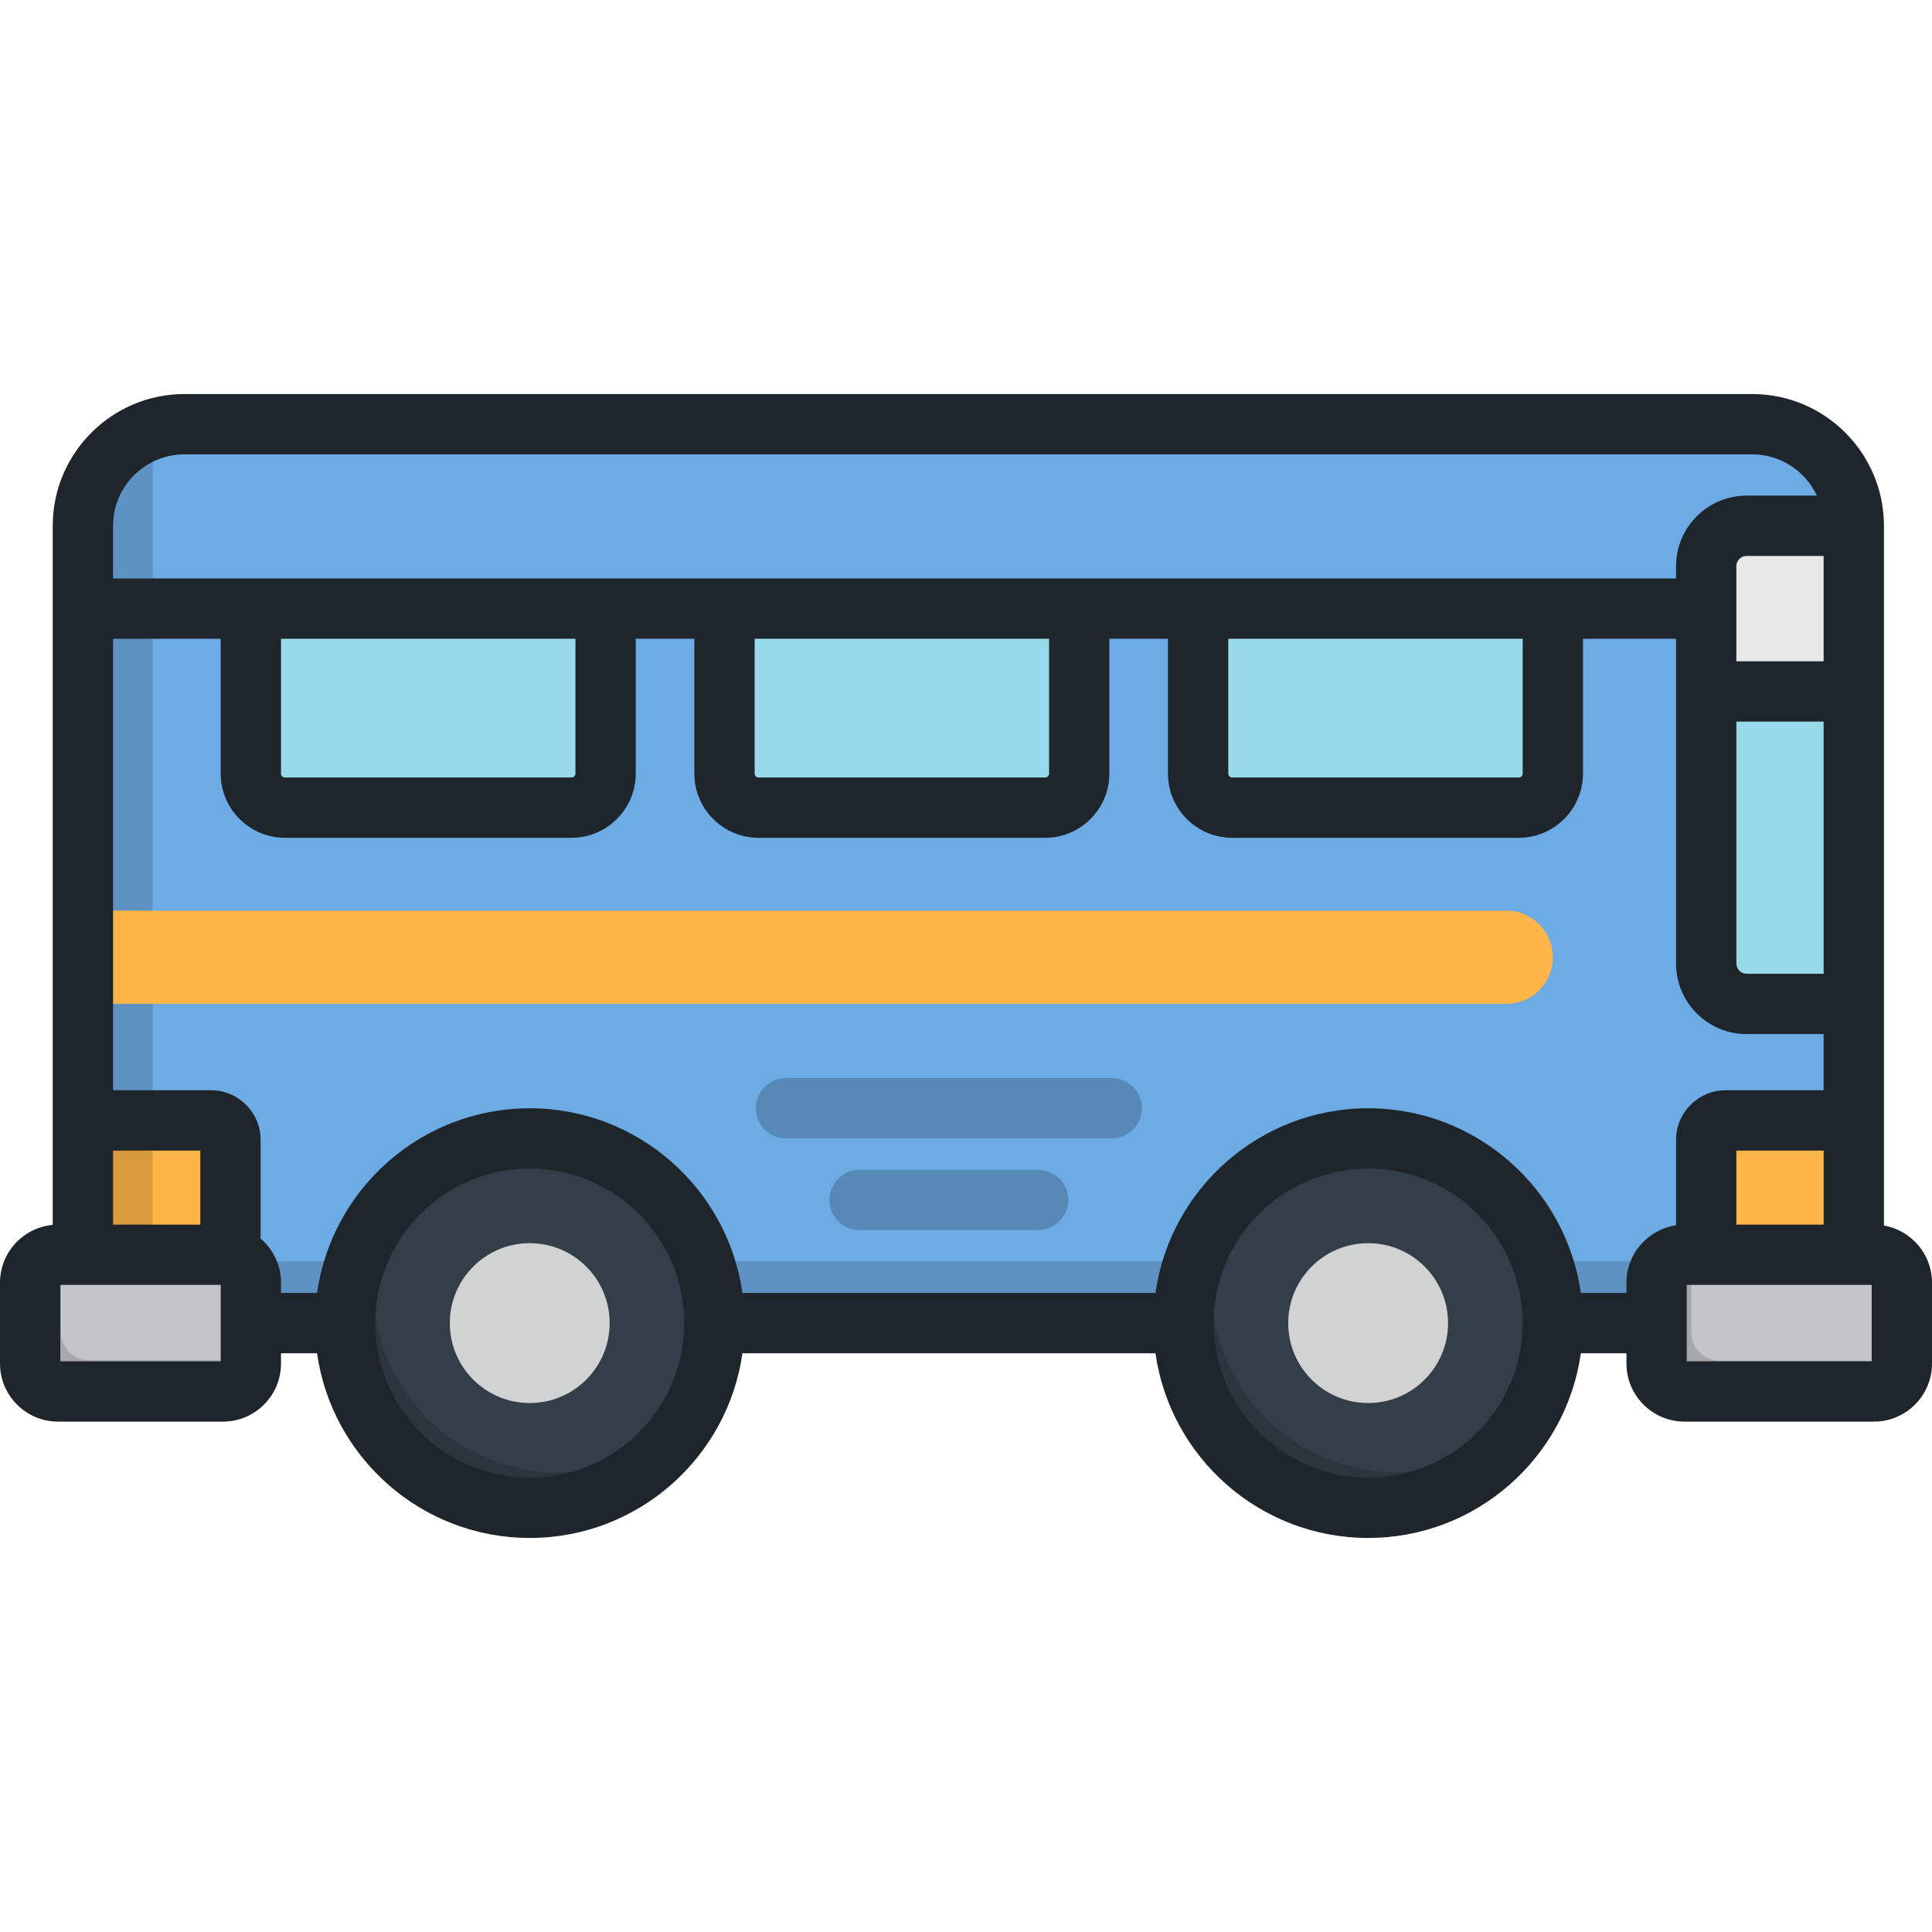 <?xml version="1.0" encoding="iso-8859-1"?>
<!-- Generator: Adobe Illustrator 19.0.0, SVG Export Plug-In . SVG Version: 6.00 Build 0)  -->
<svg version="1.1" id="Layer_1" xmlns="http://www.w3.org/2000/svg" xmlns:xlink="http://www.w3.org/1999/xlink" x="0px" y="0px"
	 viewBox="0 0 512 512" style="enable-background:new 0 0 512 512;" xml:space="preserve">
<path style="fill:#6DABE4;" d="M464.352,112.415H48.888c-14.869,0-26.921,12.053-26.921,26.921v211.303h469.306V139.336
	C491.273,124.469,479.221,112.415,464.352,112.415z"/>
<g>
	<path style="fill:#FFB547;" d="M457.318,296.922h33.956v35.603h-33.956c-2.846,0-5.153-2.307-5.153-5.153v-25.297
		C452.165,299.23,454.472,296.922,457.318,296.922z"/>
	<path style="fill:#FFB547;" d="M55.923,296.922H21.967v35.603h33.956c2.846,0,5.153-2.307,5.153-5.153v-25.297
		C61.076,299.23,58.769,296.922,55.923,296.922z"/>
</g>
<path style="fill:#99DAEA;" d="M491.273,266.048H462.87c-5.913,0-10.705-4.793-10.705-10.705v-72.102h39.108V266.048z"/>
<path style="fill:#E8E8E8;" d="M462.87,139.336h28.403v43.904h-39.108v-33.199C452.165,144.129,456.957,139.336,462.87,139.336z"/>
<g>
	<path style="fill:#99DAEA;" d="M326.55,214.038h75.932c4.992,0,9.038-4.047,9.038-9.038V161.29h-94.008V205
		C317.513,209.991,321.559,214.038,326.55,214.038z"/>
	<path style="fill:#99DAEA;" d="M201.035,214.038h75.932c4.992,0,9.038-4.047,9.038-9.038V161.29h-94.008V205
		C191.996,209.991,196.043,214.038,201.035,214.038z"/>
	<path style="fill:#99DAEA;" d="M75.519,214.038h75.931c4.992,0,9.038-4.047,9.038-9.038V161.29H66.481V205
		C66.481,209.991,70.528,214.038,75.519,214.038z"/>
</g>
<path style="opacity:0.2;enable-background:new    ;" d="M294.633,301.694h-86.347c-4.415,0-7.992-3.577-7.992-7.992
	c0-4.415,3.577-7.992,7.992-7.992h86.347c4.415,0,7.992,3.577,7.992,7.992C302.625,298.115,299.047,301.694,294.633,301.694z"/>
<path style="opacity:0.2;enable-background:new    ;" d="M275.127,325.997h-47.337c-4.415,0-7.992-3.577-7.992-7.992
	c0-4.415,3.577-7.992,7.992-7.992h47.337c4.415,0,7.992,3.577,7.992,7.992S279.542,325.997,275.127,325.997z"/>
<path style="opacity:0.15;enable-background:new    ;" d="M40.474,334.215V122.912c0-3.412,0.641-6.671,1.799-9.675
	c-11.669,2.948-20.305,13.514-20.305,26.099v211.303h469.306v-16.424H40.474z"/>
<g>
	<circle style="fill:#333E48;" cx="140.385" cy="350.637" r="48.944"/>
	<circle style="fill:#333E48;" cx="140.385" cy="350.637" r="48.944"/>
</g>
<circle style="fill:#D1D3D3;" cx="140.385" cy="350.637" r="21.181"/>
<path style="opacity:0.15;enable-background:new    ;" d="M147.848,390.172c-27.031,0-48.944-21.913-48.944-48.944
	c0-9.31,2.6-18.012,7.114-25.422c-8.993,8.875-14.572,21.201-14.572,34.835c0,27.031,21.913,48.944,48.944,48.944
	c17.721,0,33.242-9.418,41.831-23.522C173.381,384.783,161.246,390.172,147.848,390.172z"/>
<g>
	<circle style="fill:#333E48;" cx="362.571" cy="350.637" r="48.944"/>
	<circle style="fill:#333E48;" cx="362.571" cy="350.637" r="48.944"/>
</g>
<circle style="fill:#D1D3D3;" cx="362.571" cy="350.637" r="21.181"/>
<path style="opacity:0.15;enable-background:new    ;" d="M370.035,390.172c-27.031,0-48.944-21.913-48.944-48.944
	c0-9.311,2.6-18.013,7.114-25.422c-8.993,8.875-14.572,21.201-14.572,34.835c0,27.031,21.913,48.944,48.944,48.944
	c17.721,0,33.242-9.418,41.831-23.522C395.57,384.783,383.433,390.172,370.035,390.172z"/>
<path style="fill:#C3C6C8;" d="M496.61,368.754h-50.195c-4.086,0-7.398-3.312-7.398-7.398v-21.432c0-4.085,3.312-7.398,7.398-7.398
	h50.195c4.086,0,7.398,3.313,7.398,7.398v21.432C504.008,365.441,500.696,368.754,496.61,368.754z"/>
<path style="opacity:0.15;enable-background:new    ;" d="M455.65,360.585c-4.086,0-7.398-3.312-7.398-7.398v-20.661h-1.837
	c-4.086,0-7.398,3.312-7.398,7.398v21.432c0,4.086,3.312,7.398,7.398,7.398h50.195c4.086,0,7.398-3.313,7.398-7.398v-0.771H455.65z"
	/>
<path style="fill:#C3C6C8;" d="M59.083,368.754H15.39c-4.086,0-7.398-3.312-7.398-7.398v-21.432c0-4.085,3.313-7.398,7.398-7.398
	h43.693c4.086,0,7.398,3.313,7.398,7.398v21.432C66.481,365.441,63.168,368.754,59.083,368.754z"/>
<path style="opacity:0.15;enable-background:new    ;" d="M23.559,360.467c-4.086,0-7.398-3.313-7.398-7.398v-20.543H15.39
	c-4.085,0-7.398,3.312-7.398,7.398v21.432c0,4.086,3.313,7.398,7.398,7.398h43.693c4.086,0,7.398-3.313,7.398-7.398v-0.89
	L23.559,360.467L23.559,360.467z"/>
<path style="fill:#FFB547;" d="M399.166,241.337H21.967v24.71h377.199c6.824,0,12.355-5.531,12.355-12.355l0,0
	C411.521,246.869,405.99,241.337,399.166,241.337z"/>
<path style="fill:#1E252B;" d="M499.266,324.78V139.337c0-19.251-15.661-34.913-34.913-34.913H48.888
	c-19.251,0-34.912,15.661-34.912,34.913v185.268C6.151,325.323,0,331.915,0,339.924v21.432c0,8.486,6.904,15.388,15.39,15.388
	h43.693c8.486,0,15.389-6.904,15.389-15.388v-2.726h9.554c3.899,27.623,27.682,48.946,56.364,48.946s52.465-21.321,56.364-48.946
	h109.461c3.899,27.623,27.682,48.946,56.364,48.946c28.682,0,52.465-21.321,56.364-48.946h12.085v2.726
	c0,8.486,6.904,15.388,15.39,15.388h50.194c8.486,0,15.39-6.904,15.39-15.388v-21.432C512,332.345,506.488,326.043,499.266,324.78z
	 M460.156,175.249v-25.206c0-1.496,1.218-2.714,2.714-2.714h20.411v27.92H460.156z M483.283,191.232v66.824H462.87
	c-1.496,0-2.714-1.218-2.714-2.714v-64.11H483.283z M29.959,139.337c0-10.438,8.491-18.93,18.929-18.93h415.464
	c7.58,0,14.115,4.489,17.136,10.939H462.87c-10.31,0-18.697,8.387-18.697,18.697v3.255H29.959V139.337z M403.529,169.28v35.719
	c0,0.578-0.47,1.046-1.046,1.046H326.55c-0.576,0-1.045-0.469-1.045-1.046V169.28H403.529z M278.014,169.28v35.719
	c0,0.578-0.469,1.046-1.046,1.046h-75.932c-0.578,0-1.046-0.469-1.046-1.046V169.28H278.014z M152.498,169.28v35.719
	c0,0.578-0.469,1.046-1.046,1.046H75.519c-0.578,0-1.046-0.469-1.046-1.046V169.28H152.498z M29.959,304.914h23.125v19.62H29.959
	V304.914z M58.49,360.762H15.983v-20.245H58.49V360.762z M140.389,391.593c-22.581,0-40.953-18.371-40.953-40.954
	c0-22.581,18.371-40.953,40.953-40.953s40.953,18.371,40.953,40.953C181.342,373.222,162.97,391.593,140.389,391.593z
	 M362.576,391.593c-22.581,0-40.953-18.371-40.953-40.954c0-22.581,18.371-40.953,40.953-40.953
	c22.581,0,40.953,18.371,40.953,40.953C403.529,373.222,385.158,391.593,362.576,391.593z M444.173,302.076v22.64
	c-7.425,1.091-13.149,7.485-13.149,15.207v2.725h-12.085c-3.899-27.623-27.682-48.944-56.364-48.944
	c-28.682,0-52.465,21.32-56.364,48.944H196.753c-3.899-27.623-27.682-48.944-56.364-48.944s-52.465,21.32-56.364,48.944h-9.554
	v-2.725c0-4.696-2.12-8.902-5.447-11.726c0.017-0.274,0.042-0.547,0.042-0.825v-25.296c0-7.249-5.897-13.146-13.144-13.146H29.959
	V169.28h28.53v35.719c0,9.391,7.64,17.029,17.029,17.029h75.932c9.391,0,17.029-7.64,17.029-17.029V169.28h15.524v35.719
	c0,9.391,7.64,17.029,17.029,17.029h75.932c9.391,0,17.029-7.64,17.029-17.029V169.28h15.524v35.719
	c0,9.391,7.639,17.029,17.028,17.029h75.932c9.391,0,17.029-7.64,17.029-17.029V169.28h24.661v86.063
	c0,10.31,8.387,18.697,18.697,18.697h20.411v14.892h-25.964C450.071,288.93,444.173,294.827,444.173,302.076z M483.283,304.914
	v19.62h-23.125v-19.62H483.283z M496.017,360.762h-49.008v-20.245h49.008V360.762z"/>
<g>
</g>
<g>
</g>
<g>
</g>
<g>
</g>
<g>
</g>
<g>
</g>
<g>
</g>
<g>
</g>
<g>
</g>
<g>
</g>
<g>
</g>
<g>
</g>
<g>
</g>
<g>
</g>
<g>
</g>
</svg>
